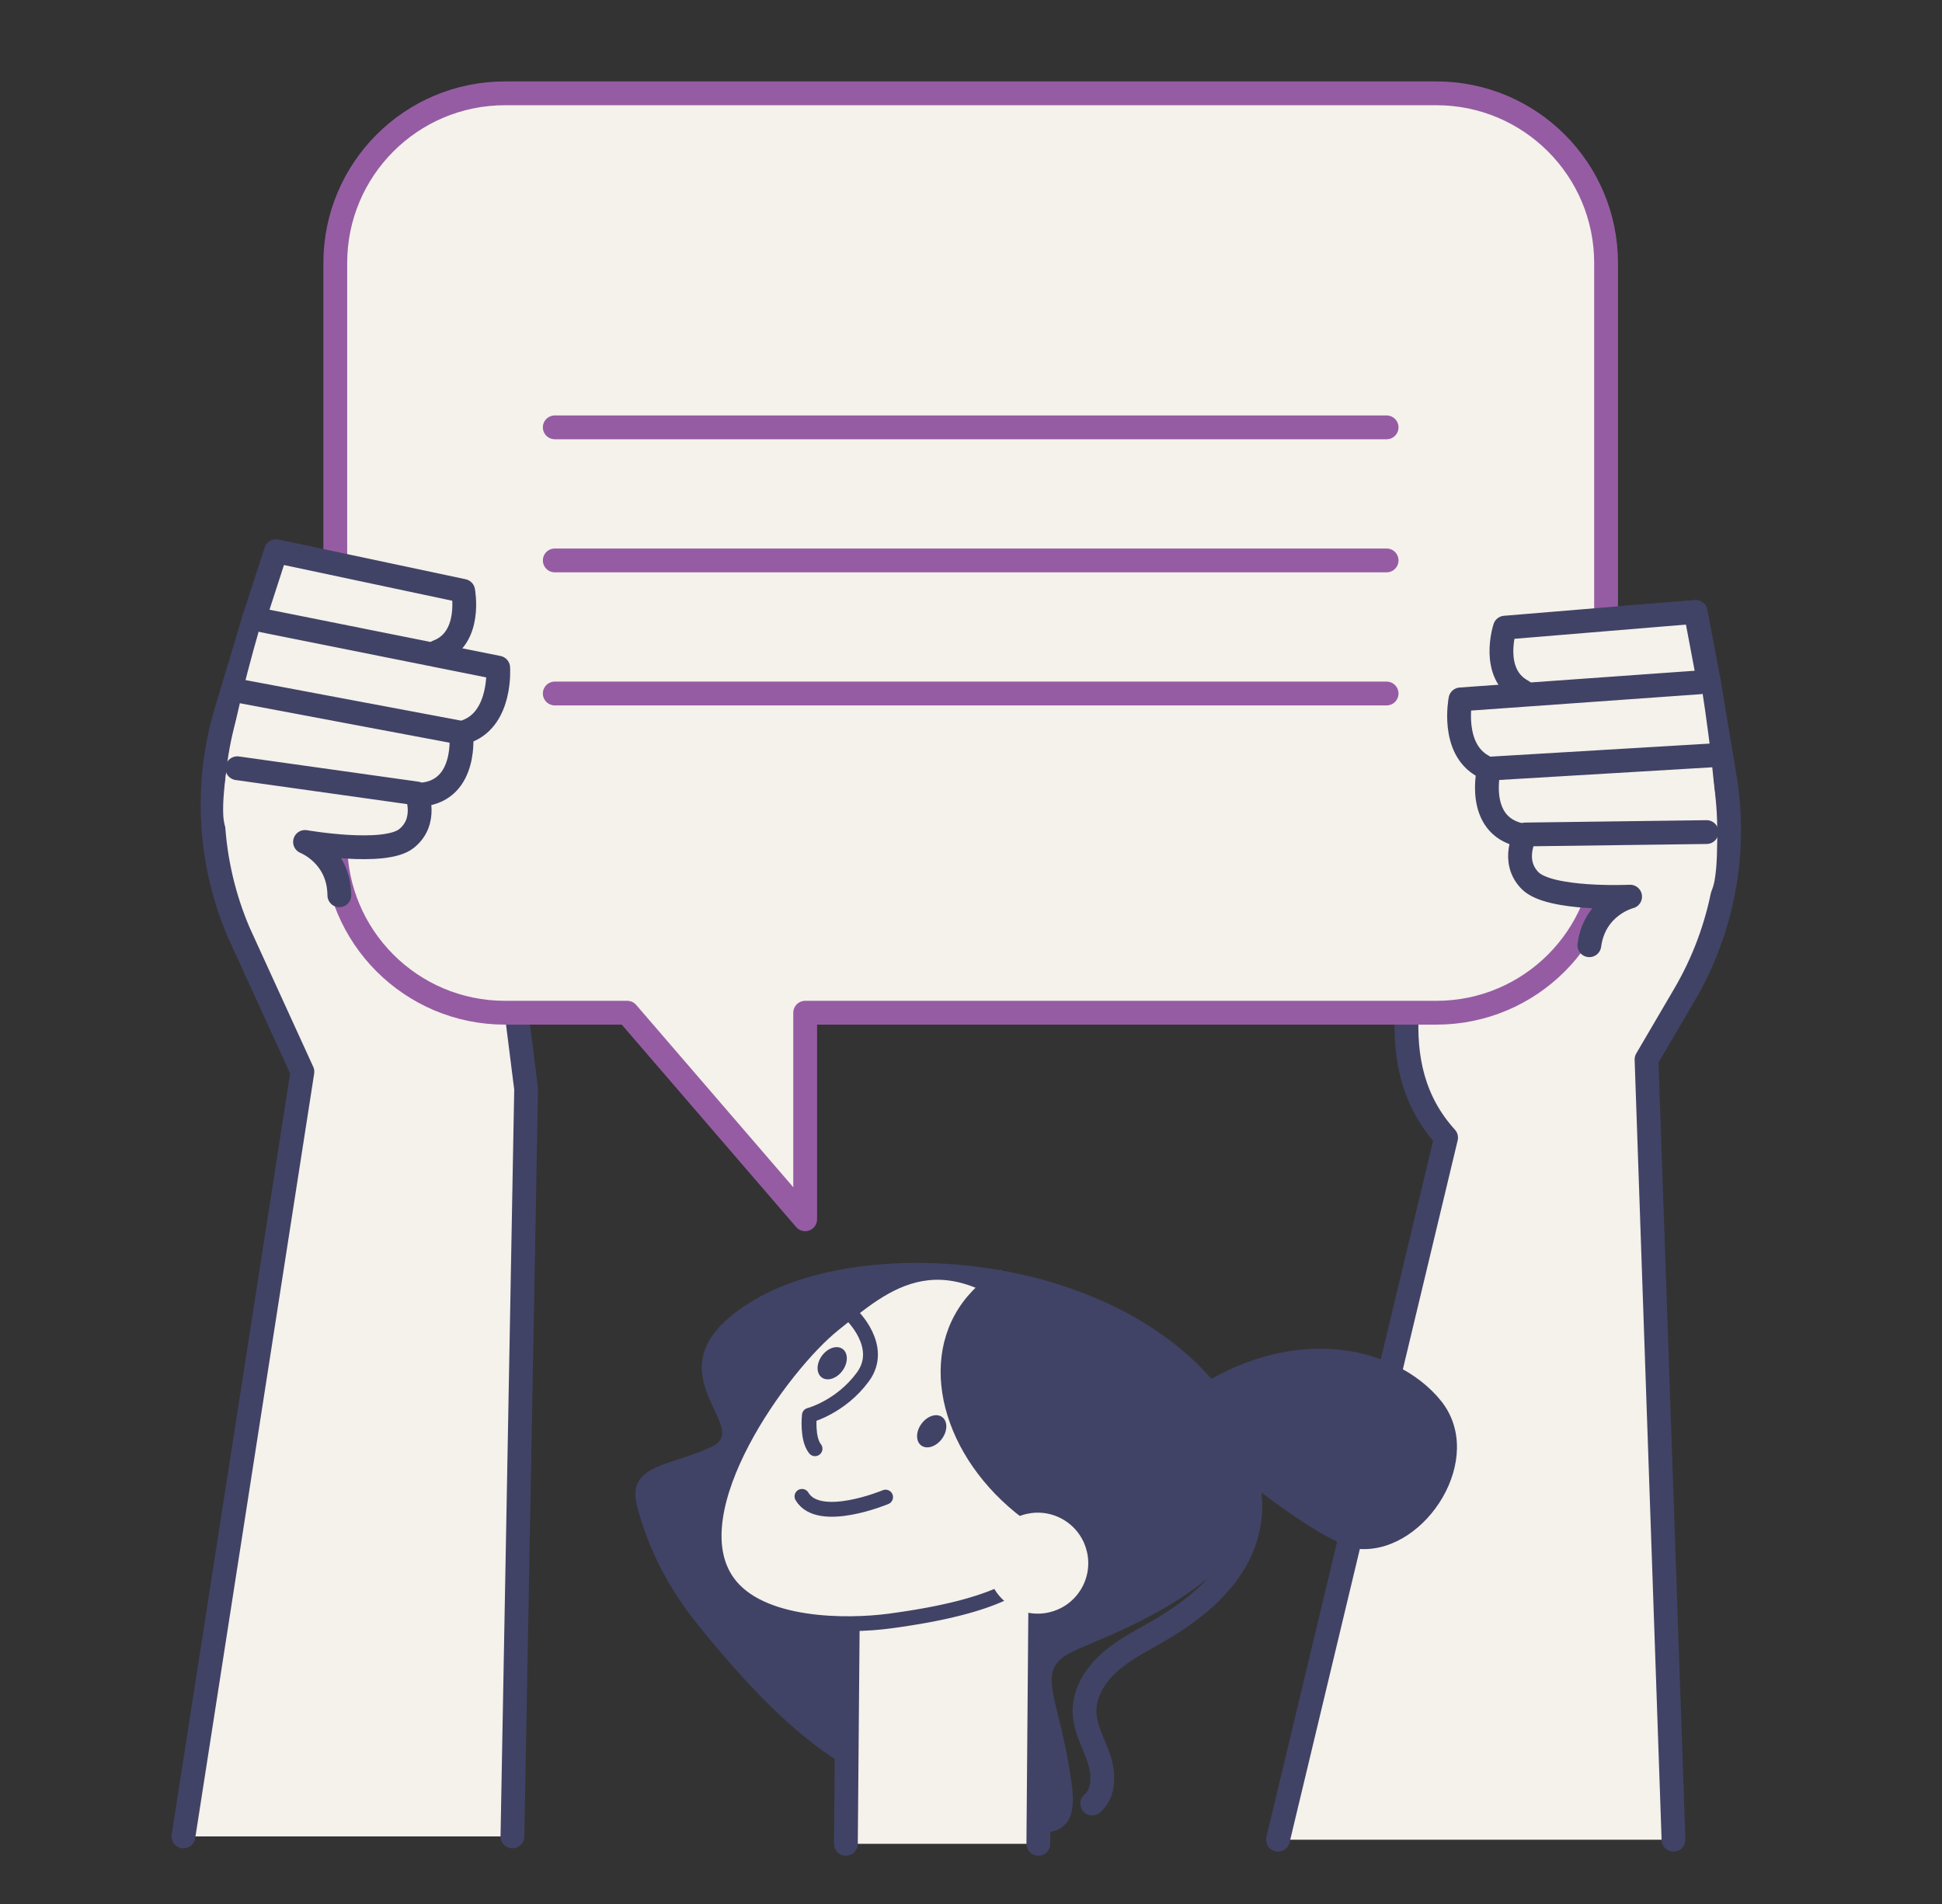 <?xml version="1.0" encoding="UTF-8"?>
<svg xmlns="http://www.w3.org/2000/svg" width="204" height="200" viewBox="0 0 204 200" fill="none">
  <rect x="0" y="0" width="204" height="200" fill="#333333" stroke="none"/>
  <path d="M53.83 192.902L55.268 114.391L48.677 61.997L29.206 57.971L26.656 65.091L23.774 74.689C21.473 82.351 21.933 90.578 25.075 97.935L31.767 112.579L19.269 192.902" fill="#F5F1EB"></path>
  <path d="M53.83 192.902L55.268 114.391L48.677 61.997L29.206 57.971L26.656 65.091L23.774 74.689C21.473 82.351 21.933 90.578 25.075 97.935L31.767 112.579L19.269 192.902" stroke="#404365" stroke-width="2.5" stroke-linecap="round" stroke-linejoin="round"></path>
  <path d="M134.249 193.248L151.906 119.503C144.981 111.886 148.097 101.153 151.233 90.783L158.071 65.856L177.895 64.319L179.526 71.704L181.174 81.588C182.49 89.48 180.995 97.583 176.95 104.485L172.962 111.289L175.795 193.248" fill="#F5F1EB"></path>
  <path d="M134.249 193.248L151.906 119.503C144.981 111.886 148.097 101.153 151.233 90.783L158.071 65.856L177.895 64.319L179.526 71.704L181.174 81.588C182.49 89.48 180.995 97.583 176.95 104.485L172.962 111.289L175.795 193.248" stroke="#404365" stroke-width="2.5" stroke-linecap="round" stroke-linejoin="round"></path>
  <path d="M150.888 106.379H84.581V128.076L65.885 106.379H53.044C43.2 106.379 35.22 98.399 35.22 88.555V27.627C35.22 17.783 43.2 9.803 53.044 9.803H150.888C160.732 9.803 168.712 17.783 168.712 27.627V88.555C168.712 98.399 160.732 106.379 150.888 106.379Z" fill="#F5F1EB" stroke="#955CA3" stroke-width="2.5" stroke-linecap="round" stroke-linejoin="round"></path>
  <path d="M58.276 44.89H145.657" stroke="#955CA3" stroke-width="2.5" stroke-miterlimit="10" stroke-linecap="round" stroke-linejoin="round"></path>
  <path d="M58.276 58.868H145.657" stroke="#955CA3" stroke-width="2.5" stroke-miterlimit="10" stroke-linecap="round" stroke-linejoin="round"></path>
  <path d="M58.276 72.847H145.657" stroke="#955CA3" stroke-width="2.5" stroke-miterlimit="10" stroke-linecap="round" stroke-linejoin="round"></path>
  <path d="M180.107 92.511C181.147 86.731 178.818 72.619 178.719 72.023L177.575 65.075C177.503 64.634 177.125 64.335 176.7 64.377L158.882 66.212C158.549 66.247 158.262 66.488 158.152 66.825C157.675 68.297 157.353 71.105 158.775 72.966L154.641 73.342C154.267 73.376 153.953 73.668 153.874 74.057C153.828 74.282 152.795 79.581 156.301 81.541C156.144 82.618 156.02 84.653 156.948 86.26C157.494 87.206 158.319 87.843 159.383 88.186C159.045 89.463 159.029 91.211 160.316 92.589C161.574 93.935 167.061 94.358 169.539 94.409C168.757 95.259 166.907 97.608 166.834 99.383C166.813 99.898 178.965 98.855 180.107 92.511Z" fill="#F5F1EB"></path>
  <path d="M178.531 71.674L153.416 73.466C153.416 73.466 152.376 78.662 155.823 80.498" stroke="#404365" stroke-width="2.5" stroke-linecap="round" stroke-linejoin="round"></path>
  <path d="M159.942 72.603C156.495 70.767 158.084 65.93 158.084 65.93L178.121 64.27L179.525 71.703" stroke="#404365" stroke-width="2.5" stroke-linecap="round" stroke-linejoin="round"></path>
  <path d="M180.273 79.321L156.411 80.742C156.411 80.742 154.928 86.657 159.713 87.708" stroke="#404365" stroke-width="2.5" stroke-linecap="round" stroke-linejoin="round"></path>
  <path d="M179.273 87.404L160.251 87.654C160.251 87.654 158.674 90.423 160.731 92.505C162.787 94.587 171.237 94.186 171.237 94.186C171.237 94.186 167.518 95.098 166.954 99.29" stroke="#404365" stroke-width="2.5" stroke-linecap="round" stroke-linejoin="round"></path>
  <path d="M23.454 85.659C23.152 79.794 27.243 66.089 27.417 65.51L29.428 58.762C29.555 58.334 29.968 58.085 30.384 58.18L47.827 62.249C48.154 62.325 48.408 62.6 48.474 62.948C48.763 64.469 48.727 67.295 47.082 68.962L51.136 69.856C51.502 69.937 51.777 70.267 51.806 70.662C51.823 70.891 52.18 76.279 48.454 77.78C48.474 78.868 48.34 80.903 47.218 82.38C46.556 83.249 45.657 83.777 44.559 83.984C44.733 85.293 44.528 87.029 43.077 88.233C41.66 89.41 36.163 89.137 33.698 88.876C34.367 89.817 35.906 92.381 35.754 94.151C35.71 94.664 23.787 92.096 23.454 85.659Z" fill="#F5F1EB"></path>
  <path d="M27.646 65.188L52.334 70.133C52.334 70.133 52.71 75.42 49.059 76.806" stroke="#404365" stroke-width="2.5" stroke-linecap="round" stroke-linejoin="round"></path>
  <path d="M45.969 68.454C49.62 67.068 48.654 62.069 48.654 62.069L28.987 57.895L26.656 65.091" stroke="#404365" stroke-width="2.5" stroke-linecap="round" stroke-linejoin="round"></path>
  <path d="M24.954 72.553L48.446 76.973C48.446 76.973 49.17 83.028 44.292 83.467" stroke="#404365" stroke-width="2.5" stroke-linecap="round" stroke-linejoin="round"></path>
  <path d="M24.925 80.698L43.764 83.346C43.764 83.346 44.979 86.291 42.676 88.097C40.373 89.903 32.041 88.439 32.041 88.439C32.041 88.439 35.616 89.814 35.647 94.043" stroke="#404365" stroke-width="2.5" stroke-linecap="round" stroke-linejoin="round"></path>
  <path d="M73.465 170.865C77.932 176.359 85.822 185.578 93.983 187.72C102.144 189.862 113.807 197.278 112.62 187.762C111.433 178.247 108.523 175.635 112.492 173.587C116.46 171.539 140.198 164.159 129.591 147.892C118.984 131.625 91.47 129.367 79.319 136.497C67.168 143.626 79.25 149.785 74.838 151.931C70.426 154.078 65.692 153.734 66.951 158.344C68.211 162.954 70.258 166.922 73.465 170.865Z" fill="#404365"></path>
  <path d="M88.858 193.68L89.173 156.299L109.382 155.921L109.073 193.68" fill="#F5F1EB"></path>
  <path d="M88.858 193.68L89.173 156.299L109.382 155.921L109.073 193.68" stroke="#404365" stroke-width="2.5" stroke-linecap="round" stroke-linejoin="round"></path>
  <path d="M122.227 148.314C122.227 148.314 138.048 162.515 142.995 162.718C149.854 163.001 156.137 153.128 151.395 147.178C146.653 141.228 134.452 138.128 122.227 148.314Z" fill="#404365"></path>
  <path d="M93.412 170.285C89.074 170.859 79.8 170.963 76.406 166.15C71.129 158.666 82.172 143.421 87.581 139.11C92.99 134.799 99.049 129.084 110.157 139.691C121.264 150.297 109.651 150.708 109.651 150.708C109.651 150.708 106.456 155.023 107.424 157.348C108.392 159.672 116.506 167.229 93.412 170.285Z" fill="#F5F1EB" stroke="#404365" stroke-width="1.562" stroke-linecap="round" stroke-linejoin="round"></path>
  <path d="M89.419 138.087C89.419 138.087 92.978 141.442 90.65 144.625C88.322 147.807 85.025 148.665 85.025 148.665C85.025 148.665 84.751 151.095 85.613 152.177" stroke="#404365" stroke-width="1.562" stroke-linecap="round" stroke-linejoin="round"></path>
  <path d="M84.245 157.185C86.019 160.193 93.027 157.261 93.027 157.261" stroke="#404365" stroke-width="1.562" stroke-linecap="round" stroke-linejoin="round"></path>
  <path d="M96.798 149.556C97.404 148.731 98.376 148.416 98.97 148.853C99.563 149.289 99.553 150.311 98.947 151.136C98.341 151.96 97.368 152.275 96.775 151.839C96.181 151.403 96.192 150.381 96.798 149.556Z" fill="#404365"></path>
  <path d="M86.346 142.408C86.952 141.583 87.924 141.268 88.518 141.704C89.111 142.14 89.101 143.162 88.495 143.987C87.889 144.812 86.916 145.127 86.323 144.691C85.729 144.255 85.74 143.232 86.346 142.408Z" fill="#404365"></path>
  <path d="M115.259 162.464C115.081 162.744 114.889 163.013 114.689 163.274C112.792 162.654 110.903 161.782 109.09 160.629C99.99 154.843 96.227 144.471 100.683 137.461C101.797 135.709 103.32 134.333 105.118 133.345C115.473 143.398 119.951 155.085 115.259 162.464Z" fill="#404365"></path>
  <path d="M104.538 161.353C102.966 163.825 103.696 167.103 106.168 168.675C108.639 170.246 111.917 169.516 113.489 167.045C115.061 164.573 114.331 161.295 111.859 159.723C109.387 158.152 106.109 158.881 104.538 161.353Z" fill="#F5F1EB"></path>
  <path d="M129.9 153.276C132.042 156.376 131.655 160.725 129.762 163.983C127.868 167.24 124.72 169.574 121.457 171.458C119.73 172.454 117.927 173.366 116.453 174.708C114.979 176.05 113.847 177.926 113.927 179.918C113.995 181.607 114.903 183.129 115.438 184.732C115.973 186.335 116.025 188.359 114.733 189.448" stroke="#404365" stroke-width="2.5" stroke-linecap="round" stroke-linejoin="round"></path>
</svg>
